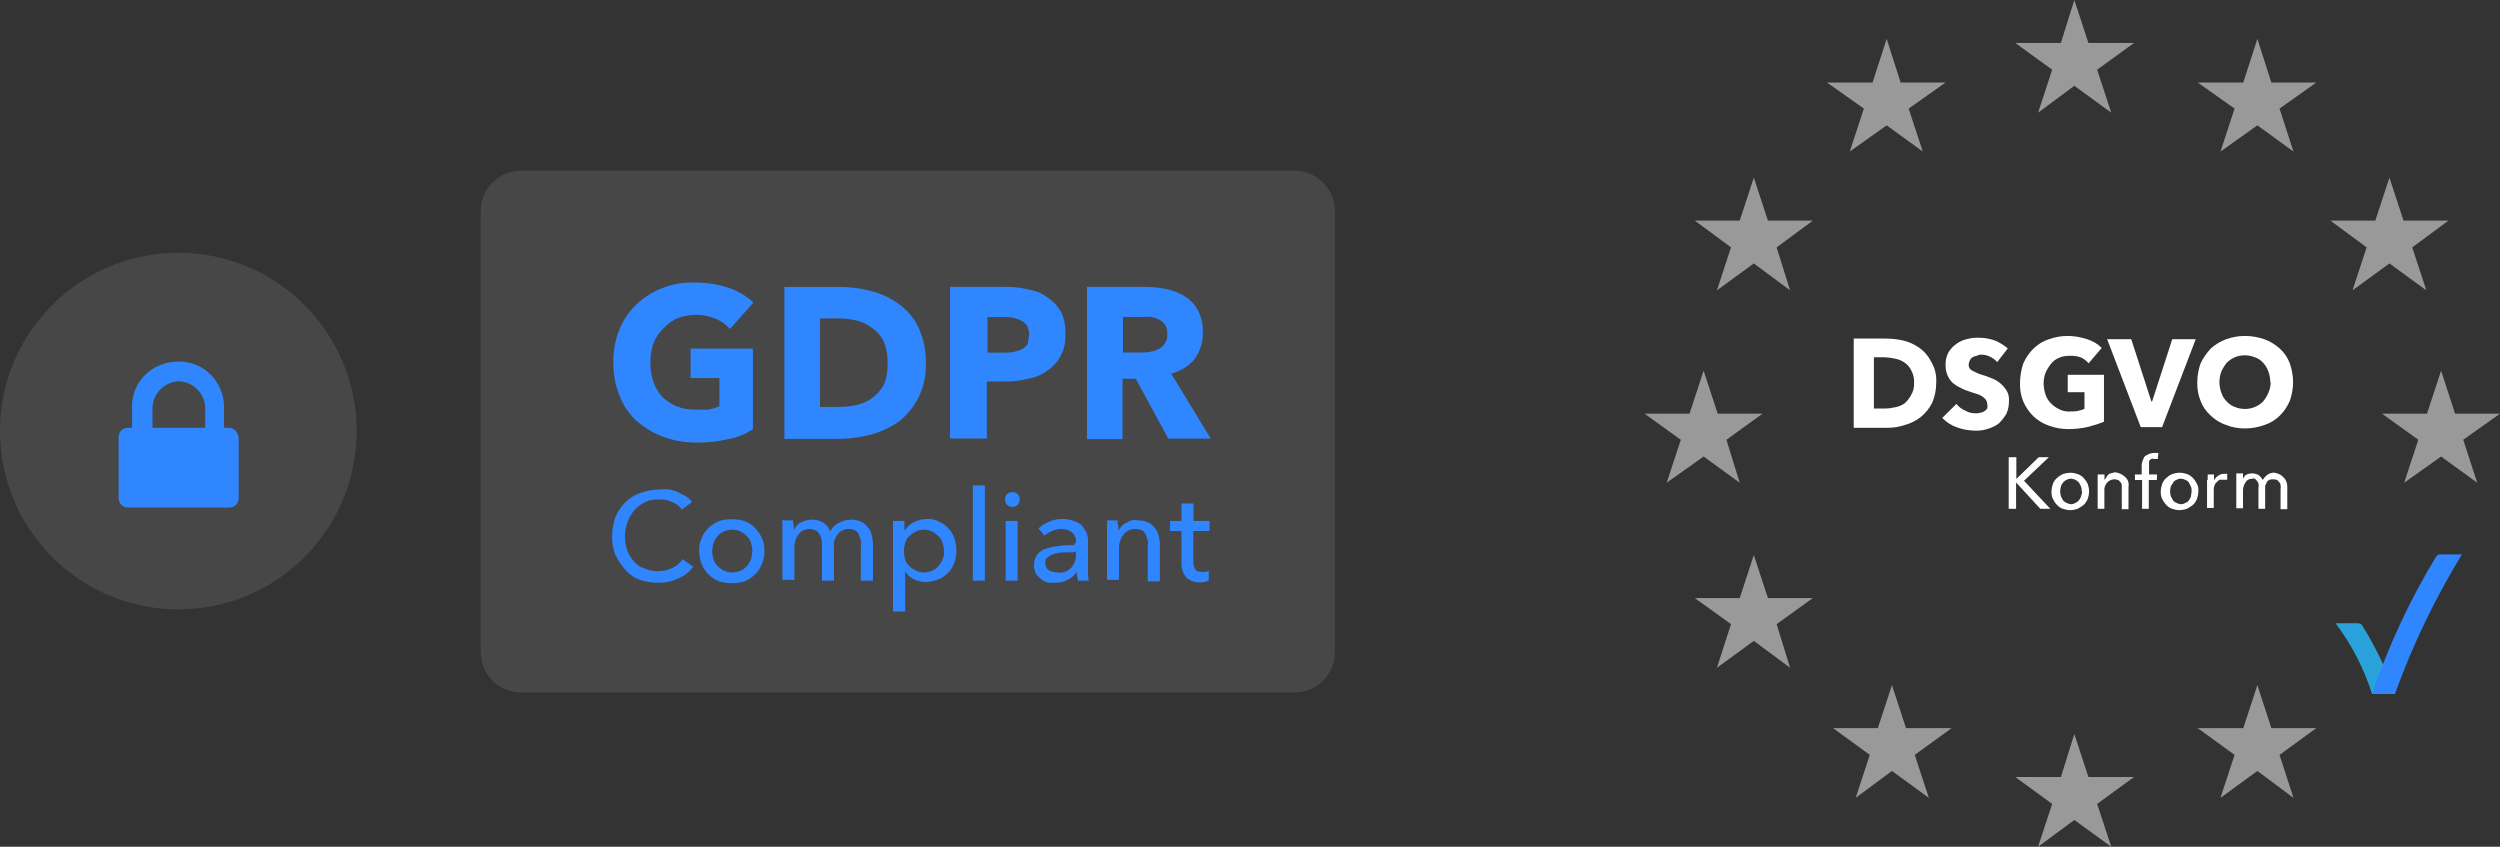 <svg xmlns="http://www.w3.org/2000/svg" id="uuid-a8fbe87a-9637-4ed1-a7c4-1db072a8dfd8" viewBox="0 0 189.7 64.25"><rect x="0" y="0" width="189.7" height="64.25" fill="#333333" stroke="none"/><defs></defs><g id="uuid-04399e8e-35b2-4fe1-b285-3efcb0834fc5"><g><path d="m98.23,52.55h-58.7c-1.66,0-3.02-1.34-3.05-3V16c0-1.68,1.37-3.04,3.05-3.05h58.7c1.68,0,3.05,1.37,3.06,3.05v33.5c0,1.69-1.37,3.05-3.06,3.05Z" style="fill:#fff; isolation:isolate; opacity:.1;"></path><path d="m55.25,33.32c-.8.19-1.62.28-2.44.26-.87,0-1.74-.15-2.55-.46-.73-.28-1.41-.7-2-1.22-.56-.53-.99-1.18-1.26-1.9-.32-.79-.47-1.64-.46-2.49-.02-.86.14-1.71.46-2.51.3-.73.75-1.39,1.32-1.93,1.2-1.11,2.79-1.69,4.42-1.63.87,0,1.73.13,2.55.4.7.23,1.34.61,1.88,1.12l-1.78,2c-.3-.33-.66-.6-1.07-.77-.48-.2-1-.31-1.53-.3-.47,0-.93.09-1.37.25-.41.18-.77.44-1.07.77-.32.31-.58.68-.75,1.09-.16.46-.25.94-.25,1.42-.01.5.06,1,.2,1.48.14.43.37.83.66,1.17.32.32.7.58,1.12.76.49.19,1.01.27,1.53.25.3.02.61.02.91,0,.28-.05.56-.14.82-.25v-2.14h-2.19v-2.24h4.73v6.11c-.56.39-1.2.65-1.88.76Z" style="fill: rgb(47, 134, 255);"></path><path d="m70.25,27.52c.08,1.71-.66,3.36-2,4.43-.63.46-1.34.8-2.09,1-.76.21-1.55.33-2.34.35h-4.3v-11.53h4.17c.81,0,1.61.1,2.39.31.77.19,1.5.53,2.14,1,.64.46,1.15,1.07,1.48,1.78.38.83.57,1.74.55,2.66Zm-2.9,0c.01-.56-.09-1.11-.3-1.63-.2-.4-.5-.74-.87-1-.35-.27-.75-.46-1.18-.57-.45-.1-.91-.16-1.37-.16h-1.41v6.72h1.32c.49,0,.98-.04,1.46-.15.9-.19,1.66-.77,2.09-1.58.2-.52.29-1.07.26-1.63Z" style="fill: rgb(47, 134, 255);"></path><path d="m80.84,25.33c.08,1.11-.45,2.18-1.38,2.8-.43.32-.94.53-1.47.61-.56.15-1.15.22-1.73.21h-1.38v4.32h-2.79v-11.5h4.22c.6-.01,1.2.06,1.78.21.52.08,1,.29,1.42.61.41.27.76.64,1,1.07.25.52.36,1.09.33,1.67Zm-2.75.06c0-.23-.04-.46-.15-.67-.12-.17-.28-.31-.46-.4-.2-.09-.4-.16-.61-.21-.23-.04-.47-.06-.71-.05h-1.23v2.7h1.18c.25,0,.51,0,.76-.05.23-.04.45-.11.66-.21.18-.09.34-.23.46-.4,0-.26.1-.46.1-.71Z" style="fill: rgb(47, 134, 255);"></path><path d="m88.67,33.32l-2.49-4.58h-1v4.58h-2.7v-11.55h4.38c.55,0,1.09.05,1.63.16.5.1.99.29,1.42.56.42.26.76.63,1,1.06.26.52.38,1.1.36,1.68.02.71-.2,1.42-.61,2-.46.55-1.09.95-1.79,1.12l3,4.93h-3.2v.04Zm-.1-8c0-.23-.04-.46-.15-.66-.12-.17-.28-.31-.46-.4-.19-.1-.4-.17-.61-.21-.22-.02-.44-.02-.66,0h-1.48v2.7h1.32c.24,0,.48,0,.72-.05.23-.04.45-.11.66-.21.18-.09.34-.23.46-.4.16-.22.23-.49.2-.76h0Z" style="fill: rgb(47, 134, 255);"></path><path d="m52.6,43c-.27.38-.64.68-1.07.86-.47.24-.99.36-1.52.36-.49.01-.97-.06-1.43-.22-.44-.14-.82-.41-1.12-.76-.3-.34-.56-.72-.76-1.12-.18-.45-.27-.93-.25-1.42,0-.5.09-1,.25-1.48.18-.42.44-.8.76-1.12.33-.32.73-.56,1.17-.71.46-.16.94-.24,1.43-.25.24-.02.47-.02.71,0,.23.04.45.1.66.2l.61.31c.19.11.35.26.46.45l-.76.56c-.19-.25-.43-.44-.72-.56-.31-.15-.66-.22-1-.2-.37-.02-.73.05-1.07.2-.31.15-.58.35-.81.61-.22.26-.39.55-.51.87-.13.34-.2.7-.21,1.07,0,.36.05.72.16,1.07.11.32.28.61.51.86.21.26.49.46.81.56.34.15.7.22,1.07.2.37,0,.74-.09,1.07-.25.31-.15.57-.38.76-.66l.8.57Z" style="fill: rgb(47, 134, 255);"></path><path d="m58,41.82c.02.34-.05.69-.2,1-.11.29-.28.56-.51.77-.23.21-.48.38-.76.51-.32.11-.66.16-1,.15-.34,0-.68-.04-1-.15-.58-.24-1.04-.7-1.28-1.28-.12-.32-.19-.66-.2-1-.02-.34.05-.69.2-1,.11-.29.29-.55.51-.76.23-.21.49-.39.77-.51.32-.11.66-.16,1-.15.34,0,.68.04,1,.15.57.24,1.03.7,1.27,1.27.15.31.22.65.2,1Zm-.91,0c0-.21-.04-.41-.1-.61-.05-.2-.16-.38-.31-.51-.14-.14-.29-.26-.46-.36-.2-.1-.43-.15-.66-.15-.23,0-.46.05-.66.15-.18.08-.34.2-.46.36-.13.15-.23.32-.3.51-.06.2-.09.4-.1.61,0,.21.04.41.1.61.05.19.16.37.3.51.14.13.3.25.46.35.2.1.43.15.66.15.23,0,.46-.05.66-.15.18-.07.34-.19.46-.35.13-.15.23-.32.31-.51.05-.2.08-.4.09-.61h0Z" style="fill: rgb(47, 134, 255);"></path><path d="m60.69,39.68c.28-.16.6-.25.92-.25.28-.01.56.06.81.2.27.15.48.41.56.71.14-.29.37-.52.66-.66.28-.16.6-.24.92-.25.26,0,.52.04.76.15.2.09.38.23.51.41.15.16.25.35.3.56.07.23.1.47.11.71v2.8h-.92v-2.55c.03-.17.03-.34,0-.51l-.15-.45c-.06-.14-.17-.25-.31-.31-.16-.09-.33-.12-.51-.1-.18,0-.36.05-.51.15-.14.09-.26.21-.35.36-.09.14-.16.29-.21.45-.02.17-.02.34,0,.51v2.45h-.91v-2.7c.01-.17,0-.34-.05-.51-.04-.12-.09-.25-.16-.36-.1-.1-.15-.2-.3-.25-.14-.07-.3-.1-.46-.1-.32,0-.62.15-.81.41-.23.31-.33.68-.31,1.06v2.39h-.91v-4c.01-.17,0-.34-.05-.51h.86c0,.14.01.27.05.4v.36h0c.1-.23.26-.43.46-.57Z" style="fill: rgb(47, 134, 255);"></path><path d="m68.68,46.4h-.92v-6.87h.87v.71h.05c.15-.27.38-.48.66-.61.31-.16.65-.25,1-.25.32-.02.63.05.91.2.27.12.51.29.71.51.21.21.37.47.46.76.1.3.15.61.15.92,0,.31-.04.62-.15.91-.09.29-.24.55-.46.76-.2.22-.44.39-.71.51-.32.13-.66.2-1,.21-.32,0-.63-.06-.91-.21-.28-.13-.51-.34-.66-.61h0v3.06Zm2.95-4.58c0-.21-.04-.41-.1-.61-.05-.2-.16-.38-.31-.51-.14-.14-.29-.26-.46-.36-.2-.1-.43-.15-.66-.15-.21-.01-.43.04-.61.15-.19.09-.36.21-.51.36-.15.14-.25.31-.3.51-.06.2-.09.4-.1.61,0,.21.04.41.1.61.05.19.16.37.3.51.15.14.32.26.51.35.4.2.87.2,1.27,0,.18-.07.34-.19.46-.35.13-.15.23-.33.31-.51.08-.19.12-.4.1-.61Z" style="fill: rgb(47, 134, 255);"></path><path d="m74.73,44.06h-.91v-7.23h.91v7.23Z" style="fill: rgb(47, 134, 255);"></path><path d="m77.38,37.9c0,.15-.05.3-.16.41-.11.1-.25.15-.4.15-.15,0-.3-.05-.41-.15-.2-.24-.2-.58,0-.82.11-.1.26-.16.41-.15.15,0,.29.05.4.15.11.11.16.26.16.41Zm-.16,6.16h-.91v-4.53h.91v4.53Z" style="fill: rgb(47, 134, 255);"></path><path d="m81.65,41.16c.03-.29-.09-.58-.31-.77-.23-.17-.52-.26-.81-.25-.24,0-.49.05-.71.15-.21.09-.4.21-.56.36l-.46-.56c.24-.22.52-.39.82-.51.31-.14.66-.21,1-.2.3,0,.59.05.87.15.22.07.43.19.61.35.14.17.26.36.35.56.09.23.13.47.11.72v2.49c0,.15.05.3.05.41h-.81c-.06-.22-.09-.44-.1-.67h0c-.17.27-.41.48-.7.61-.28.16-.6.23-.92.21-.19.02-.37.02-.56,0-.19-.04-.36-.13-.5-.26-.16-.11-.3-.25-.41-.41-.1-.2-.15-.43-.15-.66,0-.29.08-.58.25-.81.19-.22.43-.38.71-.46.33-.09.66-.16,1-.2.37-.04.75-.06,1.12-.05v-.1l.11-.1Zm-.25.76c-.24-.02-.48-.02-.72,0-.22,0-.45.04-.66.1-.18.05-.36.14-.51.26-.14.1-.22.27-.2.45,0,.13.04.25.1.36.04.09.12.16.21.2.09.06.19.09.3.1.1,0,.2.06.36.06.37.04.74-.09,1-.36.24-.28.37-.63.36-1v-.25l-.24.08Z" style="fill: rgb(47, 134, 255);"></path><path d="m84.8,39.53c0,.14.01.27.06.4v.36h0c.07-.13.15-.25.25-.36.1-.11.22-.2.36-.25.12-.09.26-.15.4-.2.15-.02.31-.02.46,0,.26,0,.52.04.76.15.2.09.38.23.51.41.16.15.26.35.31.56.06.23.1.47.1.71v2.8h-.92v-2.6c.03-.17.03-.34,0-.51l-.15-.45c-.07-.13-.17-.24-.3-.31-.16-.07-.34-.1-.51-.1-.34,0-.66.15-.87.41-.23.3-.36.68-.35,1.06v2.39h-.91v-4c.03-.17.03-.34,0-.51h.86l-.06.04Z" style="fill: rgb(47, 134, 255);"></path><path d="m91.77,40.29h-1.22v2.34c-.01.22.04.43.16.61.14.12.32.17.5.15.08.02.18.02.26,0,.09,0,.18-.04.25-.1v.76c-.11.05-.23.09-.35.11-.49.11-1-.02-1.37-.36-.24-.31-.36-.68-.35-1.07v-2.44h-.87v-.76h.87v-1.32h.91v1.32h1.22v.76h-.01Z" style="fill: rgb(47, 134, 255);"></path><path d="m146.92,29.05c0,.52-.1,1.04-.31,1.52-.21.41-.5.78-.86,1.07-.36.29-.78.49-1.22.61-.44.15-.91.22-1.38.21h-2.49v-6.77h2.39c.46,0,.93.05,1.38.15.44.11.85.3,1.22.56.36.26.66.6.86,1,.31.49.45,1.07.41,1.65Zm-1.68,0c.02-.32-.05-.64-.2-.92-.11-.24-.29-.46-.51-.61-.21-.15-.45-.25-.71-.3-.27-.06-.54-.1-.82-.11h-.81v3.89h.81c.28,0,.55-.04.82-.1.26-.05.5-.15.71-.3.19-.17.35-.38.47-.6.18-.28.26-.62.24-.95Z" style="fill:#fff;"></path><path d="m151.55,27.47c-.16-.17-.35-.31-.56-.41-.21-.1-.43-.15-.66-.15-.12,0-.23.03-.33.09-.11.01-.21.04-.3.1-.09.04-.17.12-.21.21-.06.09-.09.19-.1.3-.04.21.07.42.26.51l.3.15c.13.07.27.12.41.16.24.07.48.15.71.25.24.08.46.21.66.36.2.16.37.35.51.56.15.24.22.53.2.81.01.34-.06.69-.2,1-.16.26-.35.5-.56.71-.24.19-.52.32-.81.41-.32.11-.66.16-1,.15-.47-.01-.93-.09-1.37-.25-.43-.15-.81-.39-1.12-.72l1.07-1.06c.18.22.4.39.66.5.24.15.53.22.81.21.12,0,.24,0,.36-.05.11,0,.21-.05.3-.11.08-.05.15-.12.21-.2.03-.11.03-.24,0-.35,0-.11-.04-.22-.1-.31-.06-.1-.16-.15-.26-.25-.14-.09-.3-.17-.46-.21-.15-.05-.35-.1-.61-.2-.21-.06-.42-.15-.61-.26-.2-.09-.39-.21-.56-.35-.17-.16-.31-.35-.4-.56-.11-.24-.16-.5-.16-.76-.02-.35.05-.69.21-1,.16-.26.36-.48.61-.66.24-.17.52-.3.81-.36.3-.08.61-.12.92-.1.4,0,.79.07,1.17.2.36.15.7.35,1,.61l-.8,1.03Z" style="fill:#fff;"></path><path d="m158.37,32.41c-.47.1-.95.15-1.43.15-.5,0-1-.09-1.47-.26-.44-.15-.83-.39-1.17-.71-.33-.32-.59-.7-.77-1.12-.19-.45-.27-.93-.25-1.42,0-.5.09-1,.25-1.48.19-.42.45-.8.77-1.12.33-.32.73-.57,1.17-.71.46-.16.94-.25,1.42-.25.5,0,1,.09,1.48.25.42.13.8.35,1.11.66l-1,1.17c-.16-.2-.37-.36-.61-.46-.28-.09-.58-.13-.87-.11-.26,0-.52.04-.76.15-.24.1-.45.25-.61.46-.16.2-.3.42-.41.66-.1.26-.15.54-.15.82,0,.29.05.58.15.86.08.25.22.48.41.66.19.2.41.35.66.46.27.13.57.18.86.15.19,0,.38,0,.56-.05.16-.03.32-.08.46-.15v-1.26h-1.27v-1.32h2.75v3.56c-.42.17-.84.3-1.28.41Z" style="fill:#fff;"></path><path d="m164.06,32.41h-1.62l-2.55-6.67h1.83l1.53,4.73h.05l1.53-4.73h1.78l-2.55,6.67Z" style="fill:#fff;"></path><path d="m174,29c0,.48-.09.96-.25,1.42-.18.42-.44.8-.76,1.12-.33.32-.73.57-1.17.71-.47.17-.98.26-1.48.26-.49,0-.97-.08-1.42-.26-.44-.15-.83-.39-1.17-.71-.34-.31-.61-.69-.77-1.12-.18-.45-.27-.93-.25-1.42,0-.49.09-.97.25-1.43.2-.41.46-.79.77-1.12.34-.31.74-.55,1.17-.71.46-.16.94-.25,1.42-.25.5,0,1,.09,1.48.25.43.16.83.4,1.17.71.34.31.6.69.76,1.12.16.46.25.94.25,1.43Zm-1.73,0c0-.28-.05-.56-.15-.82-.09-.25-.22-.47-.4-.66-.17-.19-.38-.33-.62-.41-.24-.1-.5-.15-.76-.15-.26,0-.52.04-.76.15-.23.1-.44.24-.61.41-.16.2-.3.42-.41.66-.1.26-.15.54-.15.82,0,.28.05.55.15.81.08.25.22.48.41.66.17.19.38.33.61.41.24.1.5.15.76.15.26,0,.52-.04.76-.15.23-.09.44-.23.62-.41.16-.2.3-.42.4-.66.12-.25.18-.53.18-.81h-.03Z" style="fill:#fff;"></path><path d="m152.92,36.42h0l1.78-1.73h.77l-1.89,1.79,2,2.13h-.76l-1.84-2h0v2h-.56v-3.92h.58v1.73h-.08Z" style="fill:#fff;"></path><path d="m158.52,37.29c0,.19-.04.38-.1.56-.07.17-.18.33-.31.46-.14.11-.3.21-.46.3-.18.06-.37.1-.56.1-.19,0-.38-.04-.56-.1-.17-.06-.33-.17-.45-.3-.13-.13-.23-.29-.31-.46-.08-.17-.12-.37-.1-.56,0-.19.04-.38.1-.56.06-.18.17-.33.31-.46.13-.12.29-.22.45-.3.18-.06.37-.09.56-.1.19,0,.38.04.56.1.18.06.33.16.46.3.12.14.23.29.31.46.06.18.1.37.1.56Zm-.56,0c0-.12,0-.24-.05-.36l-.15-.3c-.07-.09-.16-.16-.26-.21-.11-.06-.23-.09-.36-.1-.12,0-.24.04-.35.1-.1.05-.19.12-.26.21-.05.1-.15.2-.15.3-.07.24-.07.48,0,.72l.15.3c.07.09.16.16.26.2.11.06.23.1.35.11.13,0,.25-.04.36-.11.1-.04.19-.11.26-.2.05-.1.15-.2.15-.3.05-.11.08-.24.09-.36h-.04Z" style="fill:#fff;"></path><path d="m159.69,36v.4h0c.05,0,.1-.15.15-.2.04-.08.09-.14.16-.2.07-.06.16-.1.26-.1.08-.04.16-.06.25-.06.17.02.34.08.49.16.11.07.22.15.31.25.1.1.17.22.2.36.02.13.02.27,0,.4v1.63h-.51v-1.81c0-.09-.04-.18-.1-.25-.05,0-.1-.16-.2-.16-.1-.04-.2-.06-.31-.05-.2.02-.38.11-.51.26-.15.17-.22.39-.2.61v1.37h-.51v-2.61h.52Z" style="fill:#fff;"></path><path d="m163.66,36.42h-.61v2.19h-.51v-2.19h-.54v-.42h.51v-.56c-.01-.14,0-.28.05-.41.04-.12.09-.24.15-.36.09-.09.2-.15.31-.2.14-.07.29-.1.45-.1h.31l-.05.46h-.26c-.08-.03-.17-.03-.25,0l-.15.15v1.02h.61l-.02.42Z" style="fill:#fff;"></path><path d="m166.81,37.29c0,.19-.04.38-.1.56-.07.18-.17.33-.31.46-.14.11-.29.21-.45.3-.18.06-.37.09-.56.1-.19,0-.38-.04-.56-.1-.18-.06-.33-.16-.46-.3-.12-.14-.23-.29-.31-.46-.08-.17-.12-.37-.1-.56,0-.19.04-.38.1-.56.07-.17.17-.33.31-.46.14-.12.29-.23.46-.3.18-.06.37-.1.56-.1.19,0,.38.04.56.1.17.06.33.17.45.3.13.13.23.29.31.46.09.17.12.37.1.56Zm-.51,0c0-.12,0-.24-.05-.36l-.15-.3c-.06-.1-.15-.17-.26-.21-.11-.06-.23-.09-.35-.1-.13,0-.25.04-.36.1-.1.04-.19.12-.25.21,0,.1-.16.2-.16.3-.07.24-.07.48,0,.72l.16.3c.06.09.15.16.25.2.11.06.23.1.36.11.12,0,.25-.04.35-.11.11-.03.2-.1.26-.2.05-.1.15-.2.15-.3s.05-.26.05-.36Z" style="fill:#fff;"></path><path d="m167.52,36.27v-.27h.48v.45h0c.07-.14.18-.26.31-.35.13-.09.29-.15.45-.15h.24v.45c-.09,0-.17,0-.26,0h-.3c-.05,0-.15.11-.26.21s-.1.15-.15.25c-.04.1-.06.2-.05.31v1.37h-.51v-2.12c.05.06.05-.05.05-.15Z" style="fill:#fff;"></path><path d="m170.37,36.07c.15-.1.33-.15.51-.15.16,0,.31.04.46.1.15.1.27.24.35.4.1-.15.22-.29.36-.4.15-.1.33-.15.51-.16.15.03.3.07.44.14.11.07.21.15.3.25.1.1.17.23.21.36.04.13.06.26.05.4v1.63h-.51v-1.5c.02-.1.02-.21,0-.31,0-.09-.04-.18-.1-.25-.06,0-.11-.16-.16-.16s-.15-.05-.3-.05c-.11,0-.21,0-.31.05-.09.05-.16.12-.2.21,0,.1-.1.15-.1.25v1.73h-.51v-1.61c.03-.1.03-.21,0-.31-.05-.1-.05-.15-.11-.2l-.15-.16c-.08-.03-.17-.03-.25,0-.19,0-.37.1-.46.26-.13.18-.2.39-.2.61v1.37h-.51v-2.65h.51v.4h0c.05-.09.11-.17.17-.25Z" style="fill:#fff;"></path><circle cx="13.53" cy="32.71" r="13.53" style="fill:#fff; isolation:isolate; opacity:.1;"></circle><path d="m17.86,32.66c-.15-.14-.35-.22-.56-.2h-.3v-1.53c.01-.93-.35-1.83-1-2.49-.65-.67-1.56-1.03-2.49-1-.93,0-1.82.35-2.49,1-.67.65-1.03,1.56-1,2.49v1.53h-.25c-.21-.01-.41.06-.56.2-.15.15-.23.35-.21.56v4.53c0,.21.07.41.21.56.15.15.35.22.56.2h7.58c.21,0,.41-.06.56-.2.14-.15.22-.35.2-.56v-4.53c-.03-.21-.12-.4-.25-.56Zm-2.29-.2h-4v-1.53c.05-1.09.91-1.95,2-2,1.09.04,1.96.91,2,2v1.53Z" style="fill: rgb(47, 134, 255);"></path><polygon points="157.4 0 158.47 3.26 161.93 3.26 159.13 5.29 160.2 8.55 157.4 6.51 154.65 8.55 155.72 5.29 152.92 3.26 156.38 3.26 157.4 0" style="fill:#fff; isolation:isolate; opacity:.5;"></polygon><polygon points="171.29 2.95 172.35 6.26 175.76 6.26 172.97 8.24 174.03 11.5 171.29 9.51 168.49 11.5 169.56 8.24 166.76 6.26 170.22 6.26 171.29 2.95" style="fill:#fff; isolation:isolate; opacity:.5;"></polygon><polygon points="143.16 2.95 144.22 6.26 147.63 6.26 144.83 8.24 145.9 11.5 143.16 9.51 140.36 11.5 141.43 8.24 138.63 6.26 142.09 6.26 143.16 2.95" style="fill:#fff; isolation:isolate; opacity:.5;"></polygon><polygon points="181.31 13.48 182.38 16.74 185.79 16.74 183.04 18.77 184.11 22.03 181.31 19.99 178.51 22.03 179.58 18.77 176.83 16.74 180.24 16.74 181.31 13.48" style="fill:#fff; isolation:isolate; opacity:.5;"></polygon><polygon points="133.08 13.48 134.15 16.74 137.56 16.74 134.81 18.77 135.83 22.03 133.08 19.99 130.28 22.03 131.35 18.77 128.6 16.74 132.01 16.74 133.08 13.48" style="fill:#fff; isolation:isolate; opacity:.5;"></polygon><polygon points="185.23 28.13 186.29 31.39 189.7 31.39 186.91 33.37 187.97 36.63 185.23 34.64 182.43 36.63 183.5 33.37 180.75 31.39 184.16 31.39 185.23 28.13" style="fill:#fff; isolation:isolate; opacity:.5;"></polygon><polygon points="129.27 28.13 130.34 31.39 133.74 31.39 131 33.37 132.01 36.63 129.27 34.64 126.47 36.63 127.54 33.37 124.79 31.39 128.2 31.39 129.27 28.13" style="fill:#fff; isolation:isolate; opacity:.5;"></polygon><polygon points="171.29 51.99 172.35 55.25 175.76 55.25 172.97 57.28 174.03 60.54 171.29 58.5 168.49 60.54 169.56 57.28 166.76 55.25 170.22 55.25 171.29 51.99" style="fill:#fff; isolation:isolate; opacity:.5;"></polygon><polygon points="157.4 55.7 158.47 58.96 161.93 58.96 159.13 61 160.2 64.25 157.4 62.22 154.65 64.25 155.72 61 152.92 58.96 156.38 58.96 157.4 55.7" style="fill:#fff; isolation:isolate; opacity:.5;"></polygon><polygon points="143.56 51.99 144.63 55.25 148.09 55.25 145.29 57.28 146.36 60.54 143.56 58.5 140.81 60.54 141.88 57.28 139.09 55.25 142.49 55.25 143.56 51.99" style="fill:#fff; isolation:isolate; opacity:.5;"></polygon><polygon points="133.08 42.12 134.15 45.38 137.56 45.38 134.81 47.36 135.83 50.67 133.08 48.63 130.28 50.67 131.35 47.36 128.6 45.38 132.01 45.38 133.08 42.12" style="fill:#fff; isolation:isolate; opacity:.5;"></polygon><path d="m181.72,52.65h-1.72c-.61-1.92-1.54-3.73-2.75-5.34h1.68c.12,0,.23.05.3.15,1.02,1.63,1.85,3.37,2.49,5.19Z" style="fill:#1be286;"></path><path d="m181.72,52.65h-1.72c-.61-1.92-1.54-3.73-2.75-5.34h1.68c.12,0,.23.05.3.15,1.02,1.63,1.85,3.37,2.49,5.19Z" style="isolation: isolate; opacity: 0.7; fill: rgb(47, 134, 255); paint-order: fill;"></path><path d="m180,52.65h1.73c1.33-3.69,3.03-7.23,5.08-10.58h-1.68c-.13,0-.25.08-.3.2-1.98,3.27-3.6,6.75-4.83,10.38Z" style="paint-order: stroke; fill: rgb(47, 134, 255);"></path></g></g></svg>